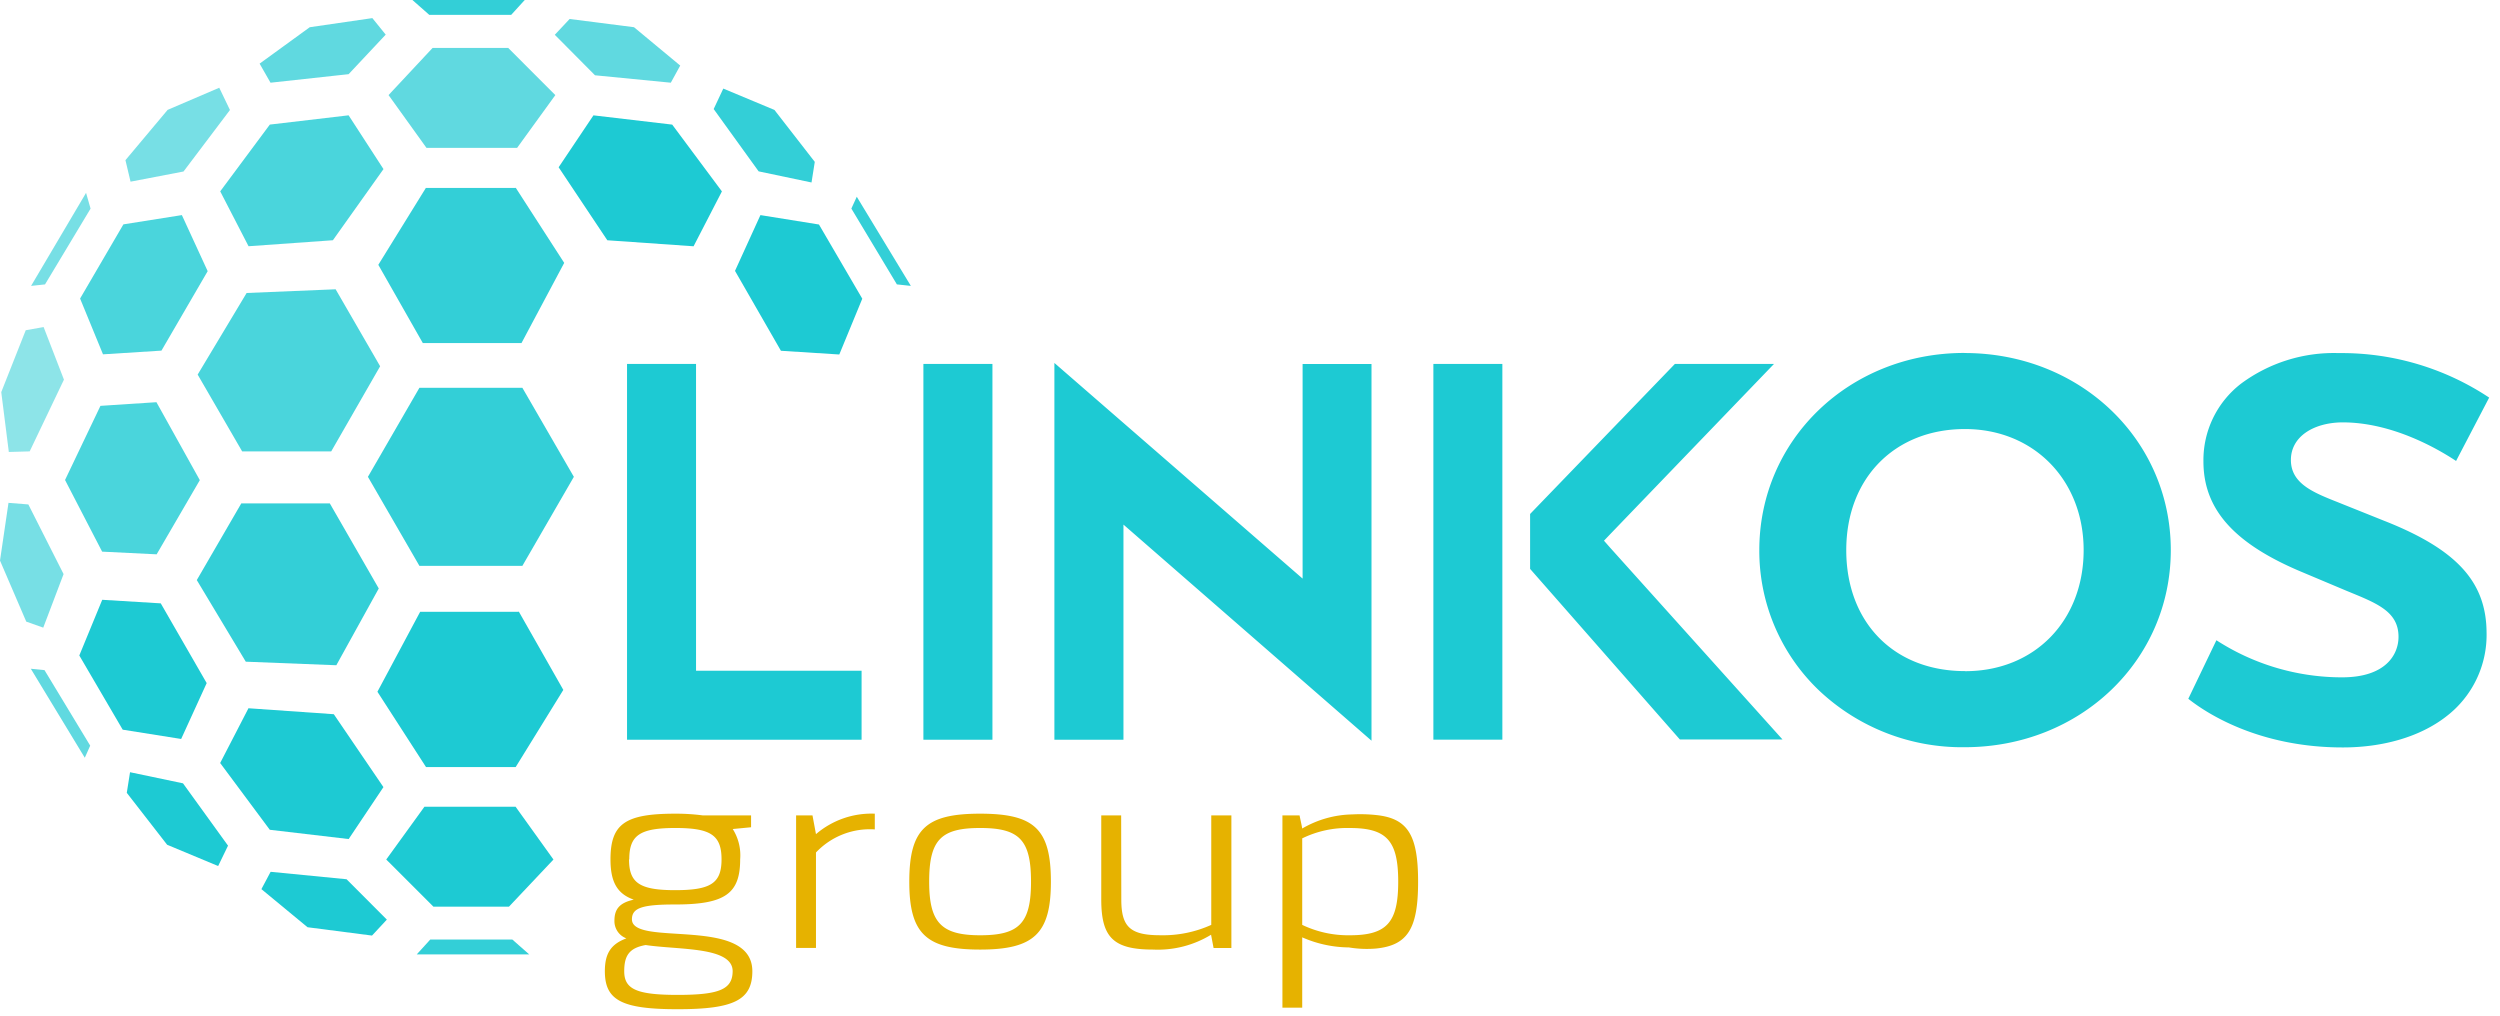 <svg xmlns="http://www.w3.org/2000/svg" width="123" height="50" viewBox="0 0 123 50">
    <g fill="none" fill-rule="nonzero">
        <path fill="#1DCAD3" d="M25.208 46.226h-4.04l-.664.73h5.532l-.828-.73m-8.956-21.46h-4.38l-2.19 3.774 2.41 4.015 4.455.175 2.088-3.777-2.409-4.187m9.475-5.686h-5.066l-2.533 4.38 2.533 4.38h5.066l2.533-4.38-2.533-4.38m16.456-9.408l-.27.59 2.24 3.73.687.074-2.657-4.38m-16.788-.441h-4.416l-2.34 3.784 2.19 3.85h4.854l2.102-3.945-2.39-3.704m10.219-4.876l-.475 1.011 2.212 3.066 2.602.547.16-1.014-1.985-2.555-2.51-1.048M25.817 0h-5.526l.828.73h4.033l.665-.73" opacity=".9"/>
        <path fill="#1DCAD3" d="M25.347 39.69h-4.464l-1.88 2.598 2.322 2.321h3.715l2.19-2.32-1.865-2.6m-13.139-4.846l-1.394 2.697 2.442 3.285 3.88.456 1.711-2.555-2.442-3.587-4.24-.296M25.5 30.1h-4.828l-2.103 3.934 2.39 3.704h4.413l2.343-3.795-2.19-3.854M5.03 29.51l-1.128 2.74 2.135 3.65 2.876.457 1.256-2.749-2.26-3.923-2.879-.175m32.383-18.927l-1.251 2.744 2.259 3.931 2.872.183 1.131-2.745-2.131-3.65-2.88-.463m-8.215-4.909L27.485 8.23l2.395 3.591 4.244.296 1.394-2.7-2.445-3.286-3.876-.456"/>
        <path fill="#1DCAD3" d="M1.515 32.901l2.657 4.38.266-.595-2.248-3.715-.686-.07m23.5-30.543h-3.72l-2.167 2.32 1.865 2.596h4.46l1.88-2.595-2.318-2.321M28.026.934l-.73.778 1.978 1.992 3.73.365.463-.843-2.274-1.887-3.167-.405M18.32.891l-3.08.448-2.467 1.792.536.938 3.843-.42 1.825-1.945-.657-.813" opacity=".7"/>
        <path fill="#1DCAD3" d="M13.31 42.901l-.449.844 2.27 1.875 3.172.41.73-.785-1.982-1.986-3.726-.365m-6.927-4.901l-.16 1.014 1.985 2.555 2.51 1.047.486-1.003-2.215-3.066-2.606-.547"/>
        <path fill="#1DCAD3" d="M.42 24.726L0 27.58l1.292 3.004.836.296 1-2.635-1.734-3.427-.974-.077M4.234 9.489l-2.705 4.577.686-.073 2.241-3.73-.222-.774m6.569-5.179L8.248 5.405 6.172 7.88l.251 1.058 2.606-.5 2.285-3.026-.526-1.094" opacity=".6"/>
        <path fill="#1DCAD3" d="M2.146 16.091l-.88.157-1.204 3.044.372 2.945 1.026-.029 1.686-3.53-1-2.587" opacity=".5"/>
        <path fill="#1DCAD3" d="M7.697 19.788l-2.755.18L3.2 23.616l1.825 3.525 2.682.132 2.124-3.65-2.135-3.836m8.818-5.554l-4.38.182-2.409 4.015 2.19 3.78h4.38l2.408-4.19-2.19-3.787m-7.565-3.65l-2.876.456-2.131 3.65 1.127 2.744 2.876-.182 2.274-3.909-1.27-2.76m8.204-4.908l-3.876.456-2.441 3.285 1.394 2.7 4.15-.295 2.489-3.5-1.716-2.646" opacity=".8"/>
        <path fill="#1DCAD3" d="M34.245 17.905H30.85v18.49h11.54V33h-8.145V17.905zm11.186 18.49h3.397v-18.49h-3.397v18.49zm18.657-7.928l-12.212-10.61v18.537h3.398V25.81l12.204 10.632V17.909h-3.39v10.558zm14.828-1.865l.31-.325 8.055-8.372h-4.876l-7.124 7.383v2.701l7.369 8.394h5.05l-8.485-9.441-.299-.34zm-8.394 9.789h3.394V17.905h-3.394v18.486zm26.124-19.026c-5.657 0-10.088 4.263-10.088 9.7a9.49 9.49 0 0 0 2.92 6.888 10.248 10.248 0 0 0 7.183 2.81c5.686 0 10.142-4.26 10.142-9.697 0-5.438-4.46-9.697-10.146-9.697l-.011-.004zm.03 15.653c-3.494 0-5.84-2.394-5.84-5.952 0-3.559 2.401-5.957 5.84-5.957 3.382 0 5.839 2.504 5.839 5.957 0 3.452-2.39 5.956-5.829 5.956l-.01-.004zm20.663-7.38l-2.375-.952c-1.18-.467-2.252-.912-2.252-2.055 0-1.142 1.095-1.824 2.489-1.85h.062c2.416 0 4.638 1.277 5.576 1.898l1.628-3.117a13.11 13.11 0 0 0-7.325-2.19h-.087a7.664 7.664 0 0 0-4.781 1.493 4.745 4.745 0 0 0-1.865 3.836c0 2.368 1.518 4.065 4.92 5.474l2.124.894c1.438.595 2.554.99 2.554 2.26 0 .872-.624 1.996-2.777 1.996-2.194 0-4.34-.633-6.183-1.825l-1.383 2.88c.789.627 3.369 2.394 7.599 2.394 2.014 0 3.817-.537 5.08-1.515a5.047 5.047 0 0 0 1.996-4.139c-.014-2.481-1.452-4.073-4.989-5.478l-.01-.003z"/>
        <path fill="#E6B200" d="M30.23 45.296a.905.905 0 0 0 .588.872c-.782.288-1.059.77-1.059 1.617 0 1.427.825 1.868 3.577 1.868s3.679-.441 3.679-1.868c0-2.752-5.924-1.172-5.924-2.555 0-.562.508-.73 2.128-.73 2.453 0 3.197-.533 3.197-2.219a2.423 2.423 0 0 0-.365-1.493l.902-.087v-.584h-2.38a10.168 10.168 0 0 0-1.354-.084c-2.456 0-3.183.496-3.183 2.248 0 1.07.3 1.686 1.146 1.982-.704.153-.952.47-.952 1.033zm.73-3.015c0-1.186.522-1.544 2.27-1.544s2.27.365 2.27 1.544-.536 1.515-2.288 1.515c-1.752 0-2.263-.365-2.263-1.515h.01zm2.387 6.668c-2.037 0-2.635-.285-2.635-1.164 0-.77.248-1.146 1.054-1.289 1.632.245 4.281.073 4.281 1.289-.01.88-.627 1.164-2.711 1.164h.01zM43.04 40.033a4.19 4.19 0 0 0-2.894 1.007l-.172-.923h-.806v6.522h.978v-4.697a3.65 3.65 0 0 1 2.894-1.135v-.774zM44.737 43.38c0 2.554.821 3.339 3.486 3.339 2.664 0 3.481-.8 3.481-3.34 0-2.598-.82-3.346-3.481-3.346s-3.486.748-3.486 3.347zm.978 0c0-2.052.573-2.643 2.508-2.643 1.934 0 2.503.591 2.503 2.643 0 2.05-.587 2.635-2.503 2.635-1.916 0-2.508-.628-2.508-2.635zM55.16 40.117h-.978v4.135c0 1.876.599 2.467 2.555 2.467a5.03 5.03 0 0 0 2.847-.73l.124.653h.876v-6.525h-.99v5.387a5.755 5.755 0 0 1-2.51.51c-1.49 0-1.916-.42-1.916-1.762l-.007-4.135zM63.938 40.117h-.843v9.46h.974v-3.46c.724.32 1.505.489 2.296.496.44.074.887.092 1.332.055 1.57-.157 2.073-.986 2.073-3.285 0-2.3-.504-3.124-2.073-3.284a7.42 7.42 0 0 0-1.16-.03 5.058 5.058 0 0 0-2.468.694c-.036-.216-.087-.424-.131-.646zm.131 1.131a5.044 5.044 0 0 1 2.34-.51c1.825 0 2.383.63 2.383 2.642 0 2.01-.562 2.635-2.383 2.635a5.234 5.234 0 0 1-2.34-.511v-4.256z"/>
    </g>
</svg>
